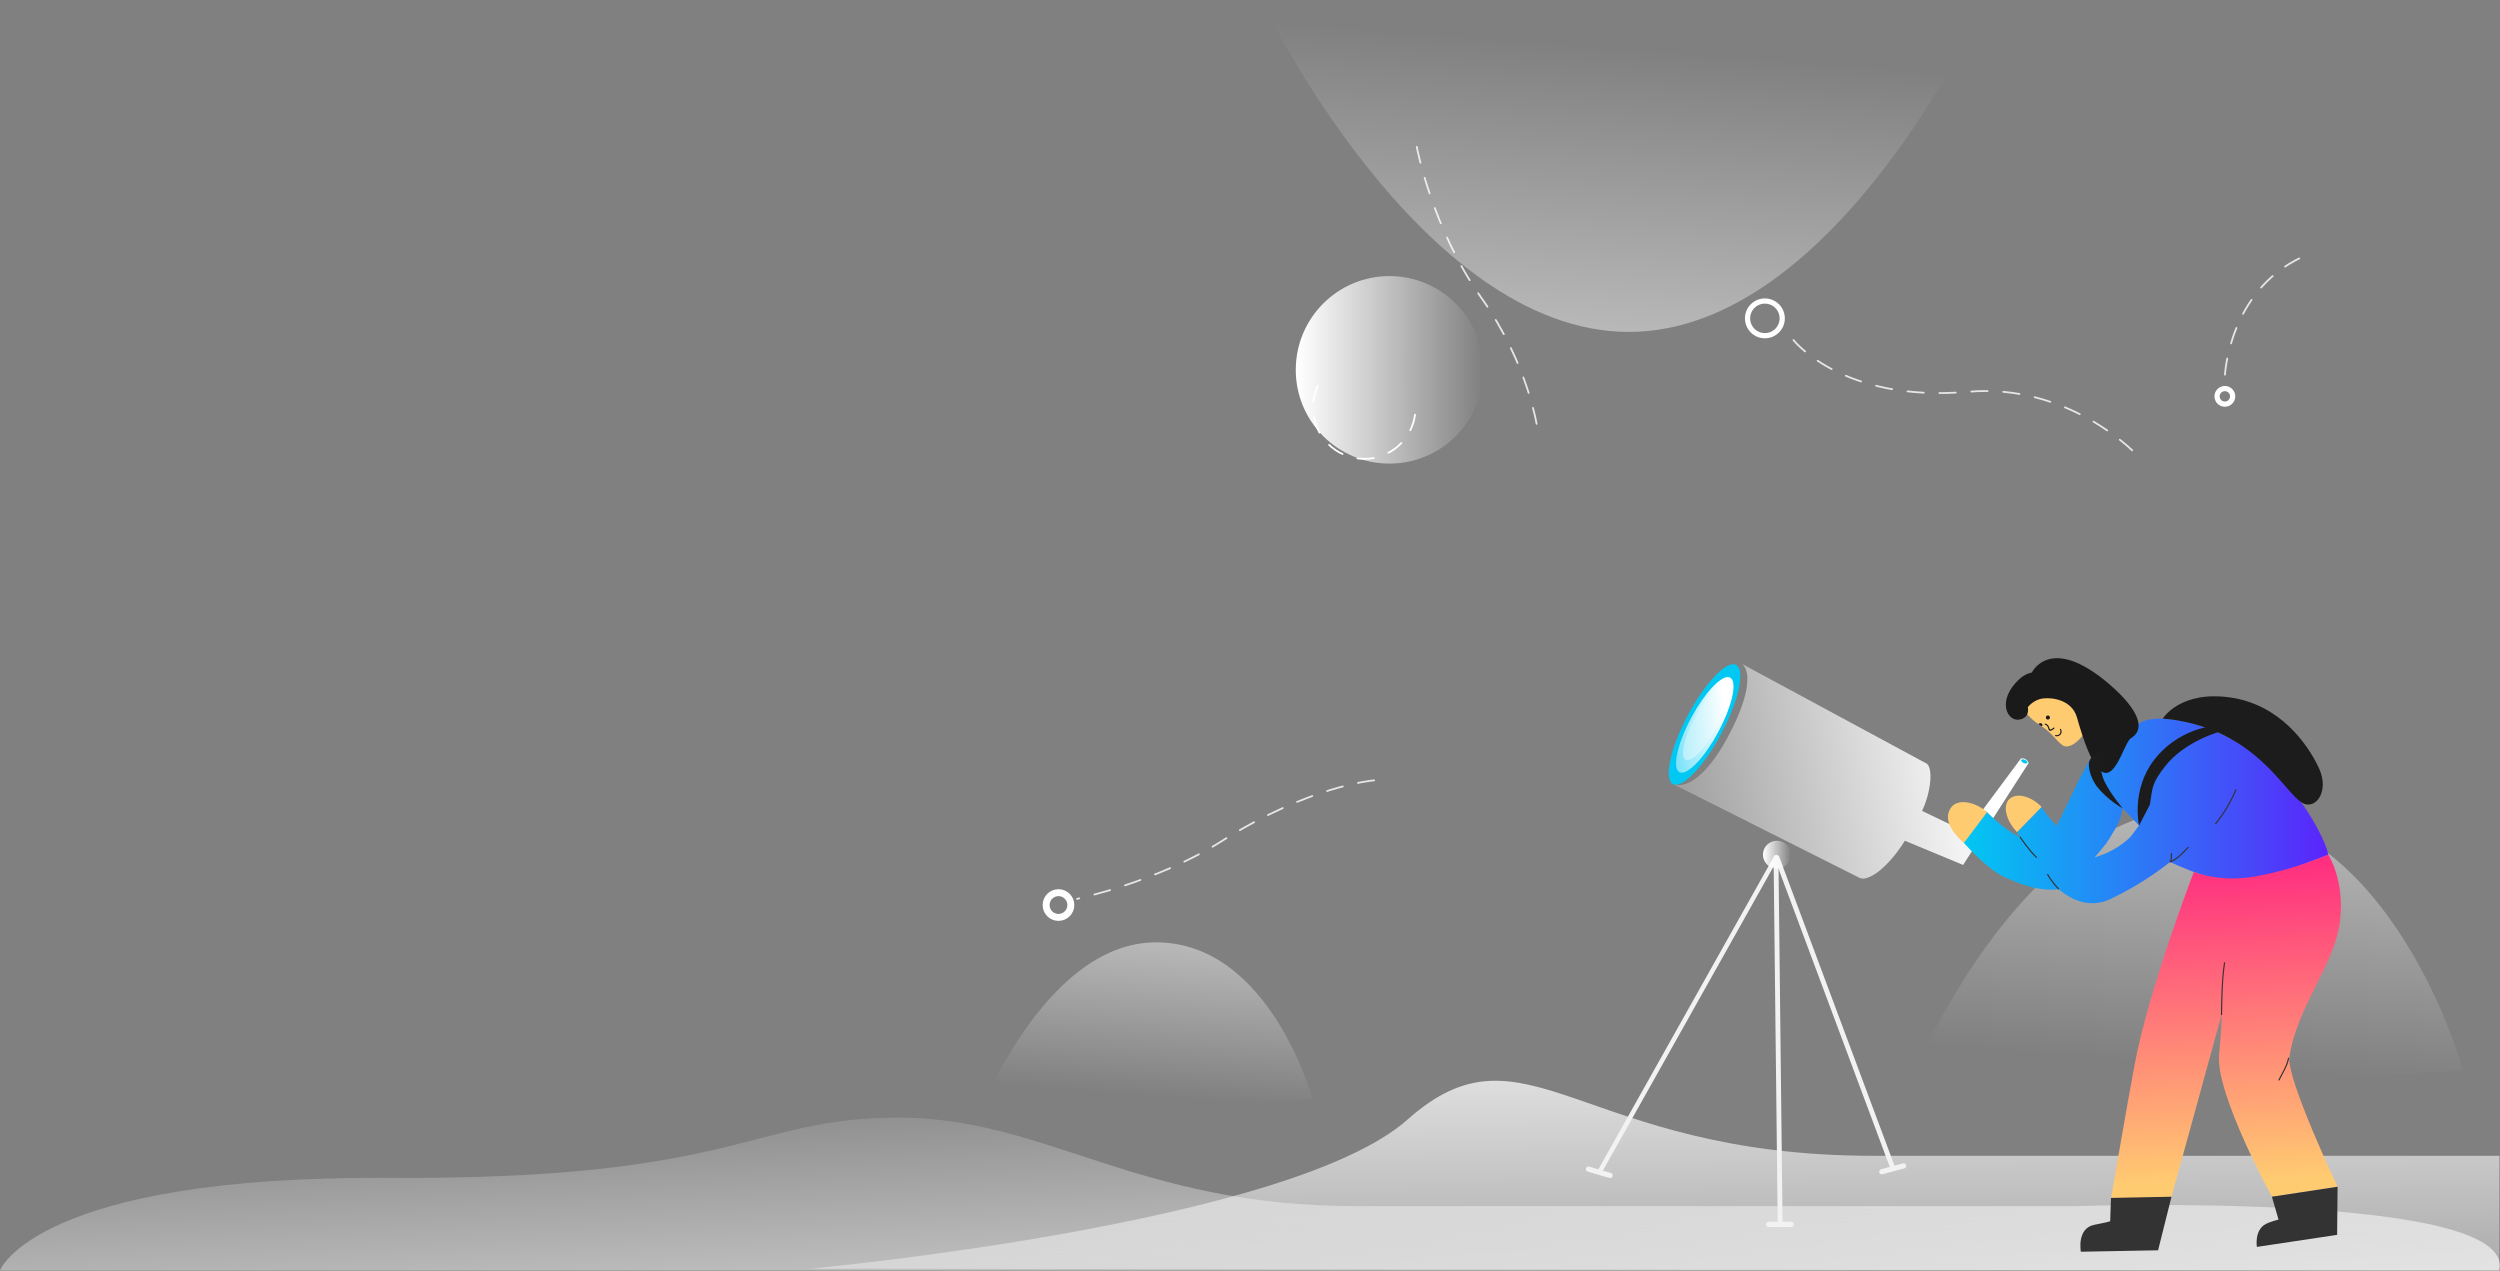 <?xml version="1.0" encoding="UTF-8"?> <svg xmlns="http://www.w3.org/2000/svg" width="1440" height="732" viewBox="0 0 1440 732" fill="none"><rect x="0" y="0" width="1440" height="732" fill="#808080" stroke="none"/> <path d="M1092.69 640.001C1092.69 640.001 1157.45 465.18 1267.49 465.18C1377.53 465.18 1418.71 616.414 1418.71 616.414" fill="url(#paint0_linear)"></path> <path d="M466.694 730.766C466.694 730.766 742.716 705.335 810.716 644.878C878.716 584.42 909.899 665.733 1078.69 665.733C1247.49 665.733 1439.69 665.733 1439.69 665.733L1439.6 731.856L466.694 730.766Z" fill="url(#paint1_linear)"></path> <path d="M1439.6 731.659C1449.96 686.063 1195.69 694.736 1195.69 694.736C1195.69 694.736 908.774 694.736 781.281 694.736C653.788 694.736 602.843 643.742 517.347 643.742C431.851 643.742 425.907 679.75 223.416 678.455C20.925 677.159 0 731.659 0 731.659" fill="url(#paint2_linear)"></path> <path d="M561.694 647.002C561.694 647.002 600.296 542.796 665.887 542.796C731.478 542.796 756.023 632.942 756.023 632.942" fill="url(#paint3_linear)"></path> <path d="M1144.21 0C1144.21 0 1058.74 191.185 938.181 191.185C817.62 191.185 726.253 0 726.253 0" fill="url(#paint4_linear)"></path> <path d="M1016.57 193.362C1022.09 193.362 1026.56 188.892 1026.56 183.378C1026.56 177.864 1022.09 173.394 1016.57 173.394C1011.06 173.394 1006.59 177.864 1006.59 183.378C1006.59 188.892 1011.06 193.362 1016.57 193.362Z" stroke="white" stroke-width="3" stroke-miterlimit="10"></path> <path d="M609.688 528.425C613.622 528.425 616.811 525.235 616.811 521.301C616.811 517.367 613.622 514.177 609.688 514.177C605.754 514.177 602.565 517.367 602.565 521.301C602.565 525.235 605.754 528.425 609.688 528.425Z" stroke="white" stroke-width="4" stroke-miterlimit="10"></path> <path d="M1281.52 232.786C1284 232.786 1286.01 230.777 1286.01 228.299C1286.01 225.82 1284 223.811 1281.52 223.811C1279.04 223.811 1277.03 225.82 1277.03 228.299C1277.03 230.777 1279.04 232.786 1281.52 232.786Z" stroke="white" stroke-width="3" stroke-miterlimit="10"></path> <path d="M800.36 267.034C830.183 267.034 854.36 242.854 854.36 213.027C854.36 183.2 830.183 159.02 800.36 159.02C770.536 159.02 746.36 183.2 746.36 213.027C746.36 242.854 770.536 267.034 800.36 267.034Z" fill="url(#paint5_linear)"></path> <path d="M1164 436.945L1132.53 479.298L1107.1 467.087C1112.37 456.132 1113.42 442.325 1109.82 439.874L1003.67 382.565C1009 387.67 1007.2 402.215 995.112 424.703C982.841 447.53 971.23 454.072 964.157 451.873C964.127 451.877 1071.08 505.646 1071.1 505.653C1076.2 508.11 1087.86 499.381 1097.19 484.27L1130.76 498.211L1168.49 439.473C1168.49 439.473 1168.08 438.161 1166.78 437.328C1165.4 436.453 1164 436.945 1164 436.945Z" fill="url(#paint6_linear)"></path> <path d="M1022.98 493.923C1022.98 493.923 920.728 676.141 921.194 675.235" stroke="#F2F2F2" stroke-width="2.643" stroke-miterlimit="10" stroke-linecap="round"></path> <path d="M1022.98 493.923L1025.36 704.946" stroke="#F2F2F2" stroke-width="2.795" stroke-miterlimit="10" stroke-linecap="round"></path> <path d="M1023.49 493.923L1090.38 673.163" stroke="#F2F2F2" stroke-width="2.795" stroke-miterlimit="10" stroke-linecap="round"></path> <path d="M1000.76 383.501L999.364 382.698C999.256 382.668 999.148 382.638 999.035 382.619C993.255 381.633 981.648 394.208 972.172 412.048C962.101 431.013 958.254 448.735 963.586 451.634C963.768 451.733 963.96 451.809 964.157 451.872C969.764 453.636 981.742 440.866 991.47 422.55C1001.05 404.506 1004.99 387.596 1000.76 383.501Z" fill="#01C8F3"></path> <path d="M914.955 673.408L927.431 677.058" stroke="#F2F2F2" stroke-width="3" stroke-miterlimit="10" stroke-linecap="round"></path> <path d="M1018.69 705.237H1031.69" stroke="#F2F2F2" stroke-width="3" stroke-miterlimit="10" stroke-linecap="round"></path> <path d="M1083.91 674.918L1096.47 671.549" stroke="#F2F2F2" stroke-width="3" stroke-miterlimit="10" stroke-linecap="round"></path> <path d="M997.151 390.72L996.029 390.084C995.943 390.061 995.856 390.037 995.765 390.021C991.127 389.239 981.814 399.211 974.209 413.354C966.129 428.39 963.044 442.44 967.32 444.738C967.466 444.817 967.62 444.877 967.778 444.927C972.277 446.327 981.888 436.2 989.695 421.679C997.384 407.374 1000.54 393.967 997.151 390.72Z" fill="url(#paint7_linear)"></path> <path opacity="0.5" d="M993.994 395.909L993.102 395.433C993.035 395.415 992.964 395.398 992.893 395.388C989.224 394.837 981.974 402.568 976.115 413.475C969.886 425.071 967.592 435.861 970.99 437.578C971.106 437.636 971.229 437.681 971.353 437.717C974.918 438.742 982.403 430.891 988.417 419.692C994.343 408.659 996.706 398.36 993.994 395.909Z" fill="url(#paint8_linear)"></path> <path d="M1023.49 500.339C1027.93 500.339 1031.53 496.742 1031.53 492.304C1031.53 487.866 1027.93 484.269 1023.49 484.269C1019.05 484.269 1015.46 487.866 1015.46 492.304C1015.46 496.742 1019.05 500.339 1023.49 500.339Z" fill="url(#paint9_linear)"></path> <path d="M964.157 451.872C964.155 451.872 964.49 452.041 965.092 452.345C965.329 452.299 965.566 452.254 965.803 452.207C965.231 452.144 964.68 452.035 964.157 451.872Z" fill="url(#paint10_linear)"></path> <path d="M815.072 238.88C813.075 253.249 800.74 264.311 785.823 264.311C769.512 264.311 756.291 251.087 756.291 234.774C756.291 229.062 757.912 223.728 760.72 219.208" stroke="white" stroke-width="1.045" stroke-miterlimit="10" stroke-linecap="round" stroke-dasharray="9.4 9"></path> <path d="M1340.89 491.361C1338.63 481.11 1313.62 428.905 1260.36 416.097C1235.41 410.096 1230.25 418.347 1230.25 418.347C1221.22 429.341 1211.84 430.192 1206.24 434.828C1201.63 438.651 1191.81 461.771 1184.62 475.655C1178.74 469.85 1175.98 464.785 1175.98 464.785L1161.81 479.299C1162.64 481.215 1162.99 481.162 1163.77 482.463C1153.61 477.549 1143.81 467.006 1143.81 467.006L1130.76 485.007C1130.76 485.007 1144.64 501.093 1155.44 505.593C1161.12 507.963 1172.73 513.66 1185.82 512.219C1194.3 519.255 1204.55 523.12 1215.8 517.743C1230.52 510.711 1242.02 502.802 1250 496.48C1250.03 496.494 1280.85 511.884 1299.79 507.836L1341.12 492.429C1341.12 492.43 1341.04 492.059 1340.89 491.361ZM1206.58 493.809C1212.79 486.372 1213.02 486.585 1217.83 478.366C1222.1 471.056 1221.98 468.436 1222.58 465.607L1232.09 475.472C1228.22 480.366 1228.22 481.723 1222.67 485.906C1214.9 491.754 1206.58 493.809 1206.58 493.809Z" fill="url(#paint11_linear)"></path> <path d="M1161.81 479.299C1155.69 472.964 1153.27 464.221 1157.33 460.295C1161.39 456.368 1169.86 458.45 1175.98 464.785L1161.81 479.299Z" fill="#FFCB71"></path> <path d="M1131.19 485.543C1124.18 479.423 1118.95 471.366 1124.04 464.844C1127.82 460.007 1137.56 461.676 1144.57 467.795L1131.19 485.543Z" fill="#FFCB71"></path> <path d="M1163.65 482.238C1163.65 482.238 1169.15 490.432 1173.03 493.808" stroke="#333333" stroke-width="0.675" stroke-miterlimit="10" stroke-linecap="round"></path> <path d="M1185.71 511.994C1185.71 511.994 1181.3 507.308 1179.44 503.679" stroke="#333333" stroke-width="0.675" stroke-miterlimit="10" stroke-linecap="round"></path> <path d="M1211.63 431.573L1200.86 422.047C1200.86 422.047 1195.38 430.157 1190.07 429.953C1186.39 429.812 1182.97 422.761 1175.98 418.348C1158.88 407.547 1164.3 397.815 1166.99 393.766C1169.68 389.714 1188.69 383.189 1194.43 384.989C1200.17 386.791 1228.45 420.565 1228.45 420.565C1226.98 425.156 1211.63 431.573 1211.63 431.573Z" fill="#FFCB71"></path> <path d="M1196.34 413.288C1193.5 403.215 1182.26 401.575 1176.66 402.325C1171.07 403.076 1168.03 407.368 1168.03 407.368C1168.03 407.368 1169.53 413.289 1163.28 414.471C1156.07 415.837 1149.82 403.368 1163.28 391.033C1166.75 387.854 1170.36 387.366 1170.36 387.366C1170.36 387.366 1180.89 365.03 1214.69 393.866C1232.31 408.901 1235.94 420.136 1227.44 425.203C1221.77 428.586 1213.77 475.238 1196.34 413.288Z" fill="#1A1A1A"></path> <path d="M1179.59 414.47C1180.24 414.47 1180.77 413.941 1180.77 413.289C1180.77 412.636 1180.24 412.107 1179.59 412.107C1178.93 412.107 1178.4 412.636 1178.4 413.289C1178.4 413.941 1178.93 414.47 1179.59 414.47Z" fill="#1A1A1A"></path> <path d="M1176.09 418.413L1174.13 417.123C1174.77 416.35 1175.42 416.461 1175.93 416.748C1176.45 417.045 1176.72 417.64 1176.09 418.413Z" fill="#1A1A1A"></path> <path d="M1177.97 417.43C1179.07 417.767 1179.52 418.621 1179.82 419.665C1179.95 420.12 1180.01 420.566 1180.45 420.816C1181.33 421.319 1182.72 420.169 1183.3 419.612C1183.61 419.308 1183.14 418.831 1182.82 419.134C1182.42 419.529 1181.93 419.832 1181.43 420.091C1180.54 420.549 1180.42 419.264 1180.22 418.727C1179.85 417.742 1179.15 417.084 1178.15 416.779C1177.73 416.651 1177.56 417.303 1177.97 417.43Z" fill="#1A1A1A"></path> <path d="M1186.54 420.304C1186.99 421.161 1186.94 422.05 1186.28 422.774C1185.75 423.359 1184.89 423.624 1184.14 423.357C1183.73 423.21 1183.55 423.862 1183.96 424.007C1184.96 424.365 1186.02 423.967 1186.76 423.252C1187.67 422.358 1187.68 421.045 1187.13 419.963C1186.93 419.576 1186.35 419.917 1186.54 420.304Z" fill="#1A1A1A"></path> <path d="M1260.12 487.816C1257.13 491.043 1254.05 494.424 1249.91 496.156C1250.04 496.321 1250.16 496.486 1250.29 496.651C1251.2 495.348 1251.09 493.104 1251.11 491.629C1251.12 491.193 1250.44 491.194 1250.44 491.629C1250.42 493.019 1250.56 495.087 1249.71 496.312C1249.55 496.541 1249.82 496.921 1250.09 496.807C1254.36 495.024 1257.51 491.622 1260.6 488.293C1260.89 487.974 1260.42 487.495 1260.12 487.816Z" fill="#333333"></path> <path d="M1287.62 454.683C1284.6 461.732 1280.82 468.234 1275.97 474.192C1275.7 474.526 1276.17 475.006 1276.45 474.669C1281.33 468.669 1285.16 462.127 1288.2 455.023C1288.37 454.627 1287.79 454.283 1287.62 454.683Z" fill="#333333"></path> <path d="M1215.69 691.784C1215.69 691.784 1225.01 637.421 1229.53 613.226C1237.61 570.02 1263.65 502.233 1263.65 502.233C1263.65 502.233 1278.61 508.63 1299.69 504.712C1323.96 500.204 1341 492.205 1341 492.205C1341 492.205 1351.07 507.431 1347.69 531.733C1344.32 556.031 1323.12 579.721 1318.69 608.724C1316.81 621.03 1346.45 683.557 1346.45 683.557L1308.61 689.308C1308.61 689.308 1276.17 630.042 1278.19 607.766C1280.22 585.492 1279.58 584.68 1279.58 584.68L1250.79 689.308L1215.69 691.784Z" fill="url(#paint12_linear)"></path> <path d="M1215.92 689.999L1250.79 689.31L1243.05 720.169L1198.57 720.989C1198.57 720.989 1196.05 707.501 1206.36 705.479C1214.23 703.934 1215.47 703.454 1215.47 703.454L1215.92 689.999Z" fill="#333333"></path> <path d="M1308.61 689.309L1346.45 683.559L1346.18 711.272L1299.95 718.221C1299.95 718.221 1298.36 708.435 1305.23 704.946C1307.91 703.587 1312.43 702.473 1312.43 702.473L1308.61 689.309Z" fill="#333333"></path> <path d="M1279.92 584.457C1280.12 574.459 1280.17 564.558 1281.66 554.643C1281.72 554.216 1281.07 554.034 1281.01 554.463C1279.51 564.436 1279.44 574.398 1279.25 584.456C1279.24 584.892 1279.91 584.891 1279.92 584.457Z" fill="#333333"></path> <path d="M1245.72 413.937C1245.72 413.937 1255.57 397.7 1284.36 401.701C1313.14 405.701 1329.19 428.474 1335.69 442.373C1342.19 456.27 1333.27 467.452 1325.42 462.033C1317.57 456.614 1307.36 437.809 1283.86 424.984C1265.12 414.758 1245.72 413.937 1245.72 413.937Z" fill="#1C1C1C"></path> <path d="M1232.09 475.472C1232.09 475.472 1227.44 455.163 1240.69 437.808C1253.94 420.452 1273.36 418.347 1273.36 418.347L1279.03 421.286C1279.03 421.286 1258.27 426.848 1246.94 441.58C1239.44 451.331 1239.89 453.3 1238.36 463.426L1232.09 475.472Z" fill="#1C1C1C"></path> <path d="M1207.61 452.789C1213.88 460.852 1222.69 465.606 1222.69 465.606C1222.69 465.606 1215.79 457.581 1212.19 450.08C1208.6 442.579 1210.02 432.388 1210.02 432.388C1210.02 432.388 1203.71 435.273 1203.26 439.368C1202.55 445.842 1207.61 452.789 1207.61 452.789Z" fill="#1C1C1C"></path> <path d="M1165.57 439.483C1166.54 439.936 1167.52 439.893 1167.75 439.388C1167.99 438.882 1167.39 438.105 1166.42 437.652C1165.45 437.198 1164.47 437.241 1164.24 437.747C1164 438.252 1164.6 439.029 1165.57 439.483Z" fill="#01C8F3"></path> <path d="M1317.87 609.469C1317.02 613.995 1314.4 617.825 1312.4 621.891C1312.21 622.28 1312.79 622.621 1312.98 622.231C1315.01 618.112 1317.66 614.234 1318.52 609.649C1318.6 609.223 1317.95 609.042 1317.87 609.469Z" fill="#333333"></path> <path opacity="0.8" d="M791.483 449.489C791.483 449.489 754.627 452.25 703.625 484.542C666.621 507.972 620.373 517.757 620.373 517.757" stroke="white" stroke-width="1.045" stroke-miterlimit="10" stroke-linecap="round" stroke-dasharray="9.4 9"></path> <path opacity="0.8" d="M1033.03 195.878C1033.03 195.878 1061.16 232.032 1133.54 225.67C1191.18 220.604 1229.53 260.771 1229.53 260.771" stroke="white" stroke-width="1.045" stroke-miterlimit="10" stroke-linecap="round" stroke-dasharray="9.4 9"></path> <path opacity="0.8" d="M1281.58 215.806C1281.58 215.806 1284.06 167.671 1325.77 148.16" stroke="white" stroke-width="1.045" stroke-miterlimit="10" stroke-linecap="round" stroke-dasharray="9.4 9"></path> <path opacity="0.8" d="M816.055 84.592C816.055 84.592 824.902 131.576 853.158 171.398C880.749 210.282 885.672 247.47 885.672 247.47" stroke="white" stroke-width="1.045" stroke-miterlimit="10" stroke-linecap="round" stroke-dasharray="9.4 9"></path> <defs> <linearGradient id="paint0_linear" x1="1282.2" y1="275.089" x2="1256.68" y2="615.127" gradientUnits="userSpaceOnUse"> <stop offset="0.009" stop-color="white"></stop> <stop offset="0.996" stop-color="white" stop-opacity="0"></stop> </linearGradient> <linearGradient id="paint1_linear" x1="951.623" y1="541.661" x2="954.597" y2="838.046" gradientUnits="userSpaceOnUse"> <stop offset="0.009" stop-color="white"></stop> <stop offset="0.996" stop-color="white" stop-opacity="0"></stop> </linearGradient> <linearGradient id="paint2_linear" x1="725.758" y1="852.784" x2="713.756" y2="599.265" gradientUnits="userSpaceOnUse"> <stop offset="0.009" stop-color="white"></stop> <stop offset="0.996" stop-color="white" stop-opacity="0"></stop> </linearGradient> <linearGradient id="paint3_linear" x1="674.656" y1="429.488" x2="659.44" y2="632.175" gradientUnits="userSpaceOnUse"> <stop offset="0.009" stop-color="white"></stop> <stop offset="0.996" stop-color="white" stop-opacity="0"></stop> </linearGradient> <linearGradient id="paint4_linear" x1="905.297" y1="398.855" x2="933.36" y2="25.049" gradientUnits="userSpaceOnUse"> <stop offset="0.009" stop-color="white"></stop> <stop offset="0.996" stop-color="white" stop-opacity="0"></stop> </linearGradient> <linearGradient id="paint5_linear" x1="746.36" y1="213.027" x2="854.36" y2="213.027" gradientUnits="userSpaceOnUse"> <stop offset="0.009" stop-color="white"></stop> <stop offset="0.996" stop-color="white" stop-opacity="0"></stop> </linearGradient> <linearGradient id="paint6_linear" x1="1143.02" y1="425.704" x2="908.674" y2="471.083" gradientUnits="userSpaceOnUse"> <stop offset="0.009" stop-color="white"></stop> <stop offset="0.996" stop-color="white" stop-opacity="0"></stop> </linearGradient> <linearGradient id="paint7_linear" x1="996.154" y1="414.767" x2="930.925" y2="427.397" gradientUnits="userSpaceOnUse"> <stop offset="0.009" stop-color="white"></stop> <stop offset="0.996" stop-color="white" stop-opacity="0"></stop> </linearGradient> <linearGradient id="paint8_linear" x1="996.276" y1="451.461" x2="959.658" y2="352.278" gradientUnits="userSpaceOnUse"> <stop offset="0.009" stop-color="white"></stop> <stop offset="0.996" stop-color="white" stop-opacity="0"></stop> </linearGradient> <linearGradient id="paint9_linear" x1="1015.46" y1="492.304" x2="1031.53" y2="492.304" gradientUnits="userSpaceOnUse"> <stop offset="0.009" stop-color="white"></stop> <stop offset="0.996" stop-color="white" stop-opacity="0"></stop> </linearGradient> <linearGradient id="paint10_linear" x1="1147.62" y1="416.665" x2="905.184" y2="463.612" gradientUnits="userSpaceOnUse"> <stop offset="0.009" stop-color="white"></stop> <stop offset="0.996" stop-color="white" stop-opacity="0"></stop> </linearGradient> <linearGradient id="paint11_linear" x1="1130.76" y1="467.088" x2="1341.12" y2="467.088" gradientUnits="userSpaceOnUse"> <stop stop-color="#01C8F3"></stop> <stop offset="1" stop-color="#5B24FB"></stop> </linearGradient> <linearGradient id="paint12_linear" x1="1277.04" y1="483.704" x2="1285.07" y2="680.488" gradientUnits="userSpaceOnUse"> <stop stop-color="#FF2281"></stop> <stop offset="1" stop-color="#FFCB71"></stop> </linearGradient> </defs> </svg> 